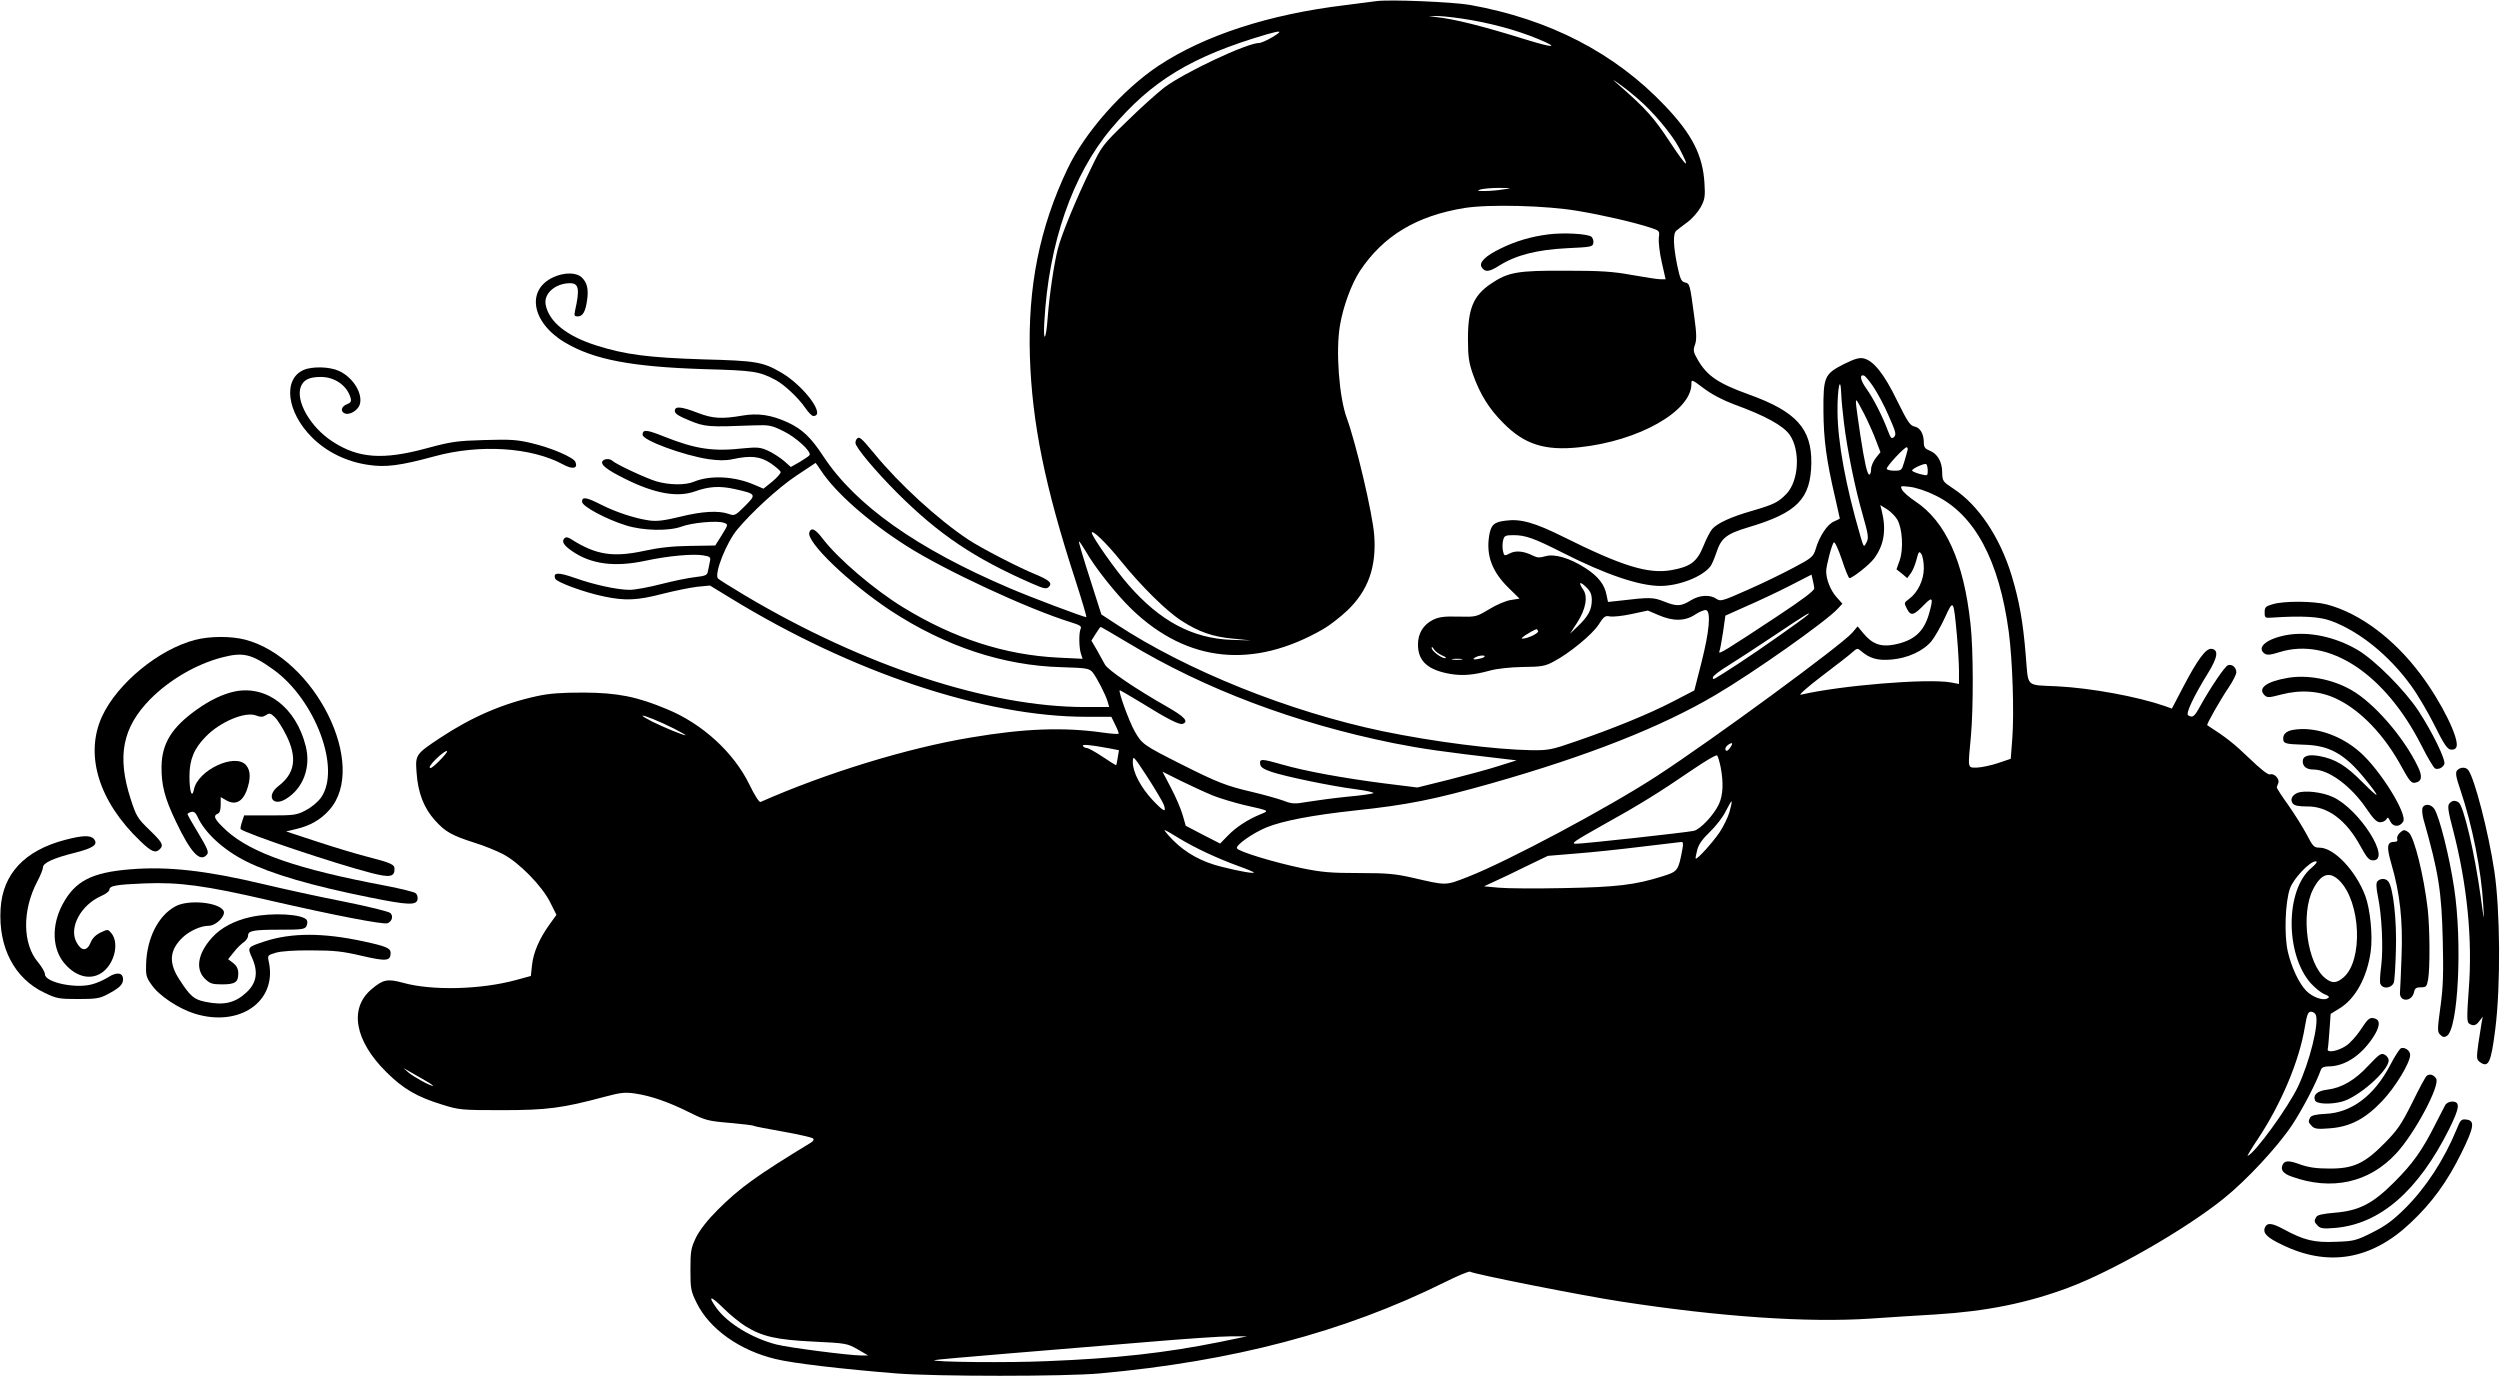<?xml version="1.0" standalone="no"?>
<!DOCTYPE svg PUBLIC "-//W3C//DTD SVG 20010904//EN"
 "http://www.w3.org/TR/2001/REC-SVG-20010904/DTD/svg10.dtd">
<svg version="1.0" xmlns="http://www.w3.org/2000/svg"
 width="1280pt" height="705pt" viewBox="0 0 1280 705"
 preserveAspectRatio="xMidYMid meet">
<g transform="translate(0,705) scale(0.1,-0.1)"
fill="#000000" stroke="none">
<path d="M7045 7044 c-16 -2 -86 -11 -155 -20 -393 -47 -723 -155 -959 -311
-184 -123 -376 -340 -465 -527 -143 -300 -204 -603 -193 -961 11 -341 77 -665
231 -1139 35 -108 61 -196 58 -196 -14 0 -292 105 -396 150 -473 202 -786 424
-950 673 -64 98 -109 140 -182 174 -85 39 -153 49 -234 35 -104 -18 -152 -15
-227 14 -86 33 -118 36 -118 10 0 -14 19 -26 75 -49 80 -33 97 -34 325 -25 85
3 94 1 157 -30 64 -31 144 -105 133 -122 -3 -5 -25 -20 -50 -35 l-46 -26 -36
32 c-21 17 -57 41 -82 52 -38 17 -55 18 -120 12 -161 -18 -248 -5 -414 61 -87
35 -107 36 -107 8 0 -28 207 -105 338 -125 52 -7 86 -8 123 0 92 20 141 15
195 -21 26 -18 49 -38 51 -44 2 -6 -17 -28 -42 -49 l-46 -37 -47 20 c-101 44
-226 50 -308 16 -44 -19 -128 -18 -195 2 -53 16 -205 87 -224 105 -12 12 -42
11 -50 -2 -12 -18 23 -45 118 -92 149 -74 265 -95 355 -63 73 26 127 29 204
12 111 -25 112 -27 52 -87 -50 -50 -53 -51 -84 -40 -52 18 -137 13 -249 -15
-79 -19 -116 -24 -155 -19 -73 10 -171 42 -248 81 -77 39 -98 42 -98 15 0 -23
122 -89 225 -121 89 -28 220 -30 285 -6 52 20 185 32 217 19 22 -8 22 -8 -11
-62 l-34 -54 -128 -2 c-90 -1 -161 -9 -234 -25 -161 -35 -248 -21 -372 57 -19
13 -30 15 -38 7 -16 -16 -4 -36 38 -65 98 -68 218 -84 377 -50 116 25 246 37
299 27 33 -6 36 -9 30 -34 -3 -15 -7 -37 -10 -49 -3 -18 -13 -22 -66 -28 -35
-4 -113 -20 -175 -36 -62 -16 -133 -29 -158 -29 -63 0 -180 25 -282 61 -85 30
-113 29 -100 -4 7 -18 151 -71 250 -91 109 -23 170 -20 301 14 63 16 143 32
178 36 l63 6 105 -64 c621 -381 1301 -608 1822 -608 l128 0 20 -41 c12 -23 19
-43 17 -46 -3 -2 -38 0 -79 6 -205 29 -405 21 -677 -25 -326 -54 -742 -182
-1077 -330 -7 -3 -31 35 -57 89 -80 164 -240 311 -422 386 -153 64 -252 84
-425 85 -116 0 -176 -4 -240 -18 -175 -38 -333 -106 -495 -213 -128 -85 -129
-87 -122 -180 7 -102 37 -180 94 -243 53 -59 85 -77 203 -115 47 -14 112 -41
145 -58 83 -43 201 -164 242 -247 l32 -64 -36 -50 c-51 -71 -82 -142 -89 -207
l-6 -56 -77 -21 c-180 -49 -430 -55 -577 -14 -81 22 -103 17 -162 -33 -116
-98 -86 -264 77 -425 87 -86 156 -126 286 -166 86 -27 99 -28 305 -28 230 0
308 10 528 69 79 21 102 24 155 16 80 -12 170 -43 278 -97 80 -40 96 -44 203
-53 64 -6 120 -12 124 -15 4 -3 73 -16 152 -30 79 -14 148 -30 153 -35 6 -6 0
-15 -14 -23 -276 -168 -362 -230 -475 -343 -52 -52 -90 -101 -110 -140 -26
-55 -29 -69 -29 -165 0 -99 2 -110 32 -171 66 -134 220 -243 403 -287 87 -22
346 -52 620 -74 201 -16 864 -16 1040 0 684 62 1252 212 1763 465 70 35 130
60 134 56 11 -11 576 -123 773 -153 506 -78 956 -109 1280 -87 91 6 239 16
330 21 260 16 468 58 680 137 227 85 600 299 796 457 117 94 274 263 349 375
54 82 125 218 148 284 4 11 17 17 38 17 83 0 166 54 228 147 36 54 40 89 11
98 -27 8 -34 3 -76 -61 -21 -31 -53 -66 -73 -79 -43 -28 -98 -37 -93 -16 2 8
6 52 9 97 l6 83 47 29 c81 50 140 160 158 290 11 80 -2 216 -28 286 -49 129
-160 246 -234 246 -28 0 -34 6 -65 66 -19 36 -62 105 -95 152 -34 47 -60 88
-59 91 1 3 4 13 8 22 8 21 -22 52 -43 44 -9 -3 -46 25 -107 84 -76 73 -116
105 -214 168 -5 3 66 129 111 195 21 31 38 66 38 76 0 25 -23 44 -43 36 -16
-6 -88 -112 -143 -211 -29 -53 -38 -60 -61 -45 -13 9 29 98 104 219 48 79 53
116 16 121 -28 4 -71 -53 -147 -199 l-56 -107 -39 14 c-140 48 -374 91 -546
100 -167 8 -149 -9 -163 157 -14 173 -33 280 -73 412 -60 196 -171 361 -299
444 -53 35 -55 38 -56 82 0 55 -25 97 -65 112 -22 9 -29 18 -29 39 0 46 -18
78 -47 84 -24 5 -36 24 -90 133 -66 136 -120 204 -171 216 -23 5 -46 -2 -101
-29 -100 -51 -106 -65 -105 -241 1 -145 15 -251 60 -443 13 -57 24 -105 24
-107 0 -1 -14 -8 -30 -15 -34 -14 -75 -76 -94 -142 -12 -38 -19 -45 -112 -94
-54 -29 -160 -81 -236 -114 -130 -58 -139 -60 -160 -46 -33 23 -87 20 -133 -9
-49 -30 -70 -31 -137 -4 -54 21 -70 22 -229 3 l-56 -6 -7 33 c-10 56 -42 97
-108 140 -81 52 -159 75 -206 61 -27 -8 -41 -8 -61 2 -47 24 -89 29 -120 13
-29 -15 -30 -14 -36 13 -3 15 -3 39 1 54 6 23 11 26 54 26 60 0 105 -16 249
-89 220 -112 394 -171 502 -171 94 0 214 46 256 100 7 8 20 39 30 68 25 77 50
98 167 133 248 74 317 145 320 328 2 176 -77 264 -319 351 -158 57 -214 95
-262 177 -23 40 -25 49 -15 77 9 25 9 56 -3 142 -23 172 -23 171 -48 178 -19
4 -25 18 -40 89 -20 100 -22 162 -4 176 6 6 32 25 56 43 25 18 55 53 69 78 21
39 23 55 19 120 -8 144 -63 252 -202 398 -257 271 -592 444 -1000 517 -87 15
-415 29 -480 19z m439 -89 c141 -21 279 -58 392 -105 109 -45 81 -47 -55 -5
-235 73 -375 108 -471 118 l-35 4 35 1 c19 1 79 -5 134 -13z m-969 -95 c-27
-16 -58 -30 -68 -30 -63 0 -387 -153 -487 -229 -36 -28 -122 -105 -191 -173
-123 -119 -128 -126 -182 -238 -77 -158 -153 -343 -171 -415 -20 -78 -43 -235
-52 -353 -8 -115 -24 -132 -17 -20 22 402 144 753 342 989 207 246 412 370
796 483 77 22 85 19 30 -14z m1869 -314 c80 -68 176 -183 213 -253 61 -116 42
-105 -45 27 -84 128 -125 173 -257 289 -42 36 -44 39 -10 15 22 -15 67 -50 99
-78z m-689 -466 c-27 -5 -70 -8 -95 -8 -37 0 -40 1 -20 8 14 4 57 8 95 8 70
-1 70 -1 20 -8z m384 -110 c126 -21 287 -58 372 -86 46 -15 47 -16 42 -52 -2
-20 4 -76 15 -124 l20 -88 -25 0 c-14 0 -80 10 -147 22 -99 18 -160 22 -341
22 -246 1 -293 -7 -382 -67 -90 -61 -118 -129 -117 -287 0 -87 5 -118 26 -178
36 -101 82 -175 154 -247 109 -111 214 -144 391 -125 304 32 573 185 573 324
0 25 1 24 63 -22 41 -31 96 -60 157 -83 157 -57 250 -108 283 -155 56 -80 47
-236 -16 -302 -42 -44 -65 -55 -178 -88 -105 -30 -175 -62 -202 -92 -10 -11
-31 -51 -46 -89 -32 -79 -66 -105 -163 -122 -119 -21 -252 20 -553 170 -149
74 -220 94 -298 83 -59 -7 -74 -22 -83 -80 -15 -100 16 -182 101 -265 l55 -54
-44 -7 c-24 -3 -74 -24 -111 -47 -67 -40 -68 -40 -159 -38 -73 2 -99 -2 -130
-17 -49 -25 -76 -69 -76 -126 0 -86 51 -131 168 -151 63 -10 118 -5 202 18 32
9 102 17 165 18 97 1 116 4 160 28 80 42 197 138 230 189 26 41 33 47 57 42
15 -3 65 2 111 12 l84 18 54 -23 c75 -33 137 -32 189 3 23 15 48 25 56 22 25
-9 15 -112 -24 -266 l-37 -145 -110 -57 c-123 -64 -305 -138 -500 -205 -121
-42 -137 -45 -225 -44 -186 3 -498 43 -760 97 -478 100 -1002 310 -1363 547
l-78 51 -59 185 c-33 102 -58 187 -56 189 2 2 18 -22 36 -52 46 -82 158 -222
236 -297 284 -272 621 -306 979 -100 33 19 88 62 123 95 107 102 150 223 138
386 -8 109 -93 470 -140 598 -40 107 -58 350 -35 478 17 99 59 211 102 277
119 179 289 282 535 322 124 20 419 13 581 -15z m1513 -901 c20 -30 56 -96 78
-148 36 -81 40 -95 28 -108 -13 -12 -17 -8 -33 34 -27 72 -73 163 -109 213
-31 43 -37 75 -12 67 6 -2 28 -28 48 -58z m-151 -184 c17 -139 57 -336 95
-467 30 -107 33 -122 20 -146 -13 -26 -14 -25 -31 34 -75 257 -116 480 -117
638 -1 115 15 194 19 91 1 -33 8 -100 14 -150z m105 43 c20 -40 47 -100 59
-133 l23 -60 -24 -30 c-13 -17 -24 -42 -24 -57 0 -16 -4 -28 -9 -28 -11 0 -24
59 -46 201 -23 157 -26 179 -20 179 3 0 21 -33 41 -72z m220 -185 c-2 -10 -10
-37 -17 -60 -12 -41 -14 -43 -51 -43 -21 0 -38 5 -38 10 0 14 90 110 102 110
5 0 7 -8 4 -17z m-5562 -103 c74 -113 245 -263 437 -385 194 -124 622 -323
842 -391 46 -14 56 -21 50 -33 -10 -21 -9 -99 2 -130 l8 -24 -126 6 c-273 14
-533 98 -794 258 -147 90 -332 248 -410 350 -38 50 -59 61 -69 34 -19 -48 204
-261 417 -402 280 -183 575 -281 874 -289 130 -4 141 -6 159 -26 22 -28 66
-113 77 -150 l8 -28 -124 0 c-493 0 -1133 210 -1742 572 -72 43 -134 82 -138
87 -17 29 44 182 99 249 76 91 209 213 301 275 55 36 101 67 101 67 1 0 13
-18 28 -40z m5666 1 c0 -28 0 -28 -40 -18 -22 6 -40 14 -40 18 0 10 63 38 72
33 4 -3 8 -18 8 -33z m40 -128 c201 -98 326 -333 375 -699 19 -143 28 -412 18
-544 l-8 -105 -65 -22 c-36 -12 -84 -22 -107 -23 -50 0 -48 -11 -32 160 13
144 13 443 -2 575 -34 319 -127 526 -284 629 -30 20 -60 46 -66 58 -11 21 -10
21 42 15 31 -4 86 -22 129 -44z m-196 -123 c26 -44 33 -152 12 -210 l-16 -45
28 -22 27 -23 17 23 c10 12 23 44 30 70 11 43 14 47 25 31 7 -10 13 -42 13
-73 0 -61 -31 -125 -76 -158 -26 -19 -26 -20 -10 -51 20 -38 34 -34 91 25 41
42 45 31 20 -55 -27 -90 -79 -134 -180 -153 -66 -12 -110 4 -155 59 l-29 35
-27 -32 c-50 -60 -718 -550 -999 -733 -248 -162 -764 -437 -968 -517 -119 -46
-107 -46 -285 -5 -88 20 -130 24 -274 24 -144 0 -190 4 -293 25 -147 31 -327
86 -332 102 -6 17 82 78 152 107 85 34 231 62 450 86 273 29 406 56 700 139
493 140 869 288 1147 452 196 115 567 377 627 442 l24 26 -31 35 c-30 34 -52
90 -52 131 0 28 29 138 39 148 5 5 23 -34 41 -87 17 -53 35 -96 39 -96 16 0
103 69 126 100 52 70 64 147 39 247 l-7 27 34 -21 c19 -12 43 -36 53 -53z
m-3977 -210 c104 -129 235 -259 312 -308 88 -57 161 -83 266 -92 l90 -9 -100
3 c-198 7 -365 95 -527 281 -67 76 -188 249 -188 267 0 20 76 -54 147 -142z
m3552 -142 c1 -12 -59 -57 -186 -141 -272 -180 -307 -201 -300 -183 4 9 12 54
19 100 l12 84 105 47 c58 25 158 72 221 104 l115 59 6 -27 c4 -14 7 -34 8 -43z
m-1139 -60 c0 -50 -18 -83 -70 -133 l-42 -40 37 57 c44 68 56 133 31 169 -26
38 -18 45 14 14 23 -22 30 -38 30 -67z m1869 -177 c6 -66 11 -149 11 -186 l0
-67 -42 8 c-119 21 -563 -15 -768 -63 -14 -3 35 40 110 97 74 56 145 111 157
123 21 18 24 19 40 5 45 -39 85 -51 156 -45 85 7 164 44 206 94 16 20 47 73
68 119 45 98 45 97 62 -85z m-764 100 c-27 -24 -253 -183 -350 -246 -142 -92
-135 -88 -135 -73 0 7 35 34 78 60 42 26 151 97 242 158 151 101 190 125 165
101z m-3475 -145 c390 -235 852 -409 1355 -511 147 -29 250 -44 570 -81 l60
-7 -89 -28 c-49 -16 -163 -47 -254 -70 l-165 -41 -169 21 c-211 27 -407 63
-521 96 -108 31 -119 31 -115 3 2 -16 17 -26 58 -40 71 -24 307 -73 432 -89
54 -7 94 -16 90 -20 -4 -3 -63 -12 -132 -18 -69 -7 -160 -19 -202 -26 -71 -12
-81 -12 -128 6 -28 10 -99 30 -158 44 -134 31 -181 50 -362 141 -196 99 -203
104 -240 169 -28 49 -85 204 -77 211 1 1 49 -27 107 -62 137 -85 199 -117 216
-110 31 12 9 36 -78 86 -159 90 -307 190 -321 218 -8 15 -27 48 -41 74 l-28
48 22 35 c12 19 23 35 26 35 2 0 67 -38 144 -84z m2095 64 c7 -11 -53 -40 -82
-40 -13 0 41 36 74 49 1 1 5 -4 8 -9z m-491 -126 c17 -7 24 -13 15 -14 -20 0
-69 37 -69 53 0 7 5 4 11 -6 6 -11 25 -25 43 -33z m215 -8 c-11 -9 -63 -17
-54 -8 6 6 19 12 30 14 20 4 32 1 24 -6z m-116 -13 c-13 -2 -33 -2 -45 0 -13
2 -3 4 22 4 25 0 35 -2 23 -4z m-4033 -353 c33 -17 60 -32 60 -34 0 -6 -114
41 -172 70 -27 14 -48 26 -48 29 0 7 91 -30 160 -65z m5407 -100 c-10 -14 -17
-18 -22 -10 -4 6 1 17 11 25 25 18 30 11 11 -15z m-3180 -1 l52 -10 -6 -37
c-3 -20 -7 -38 -8 -40 -1 -1 -32 18 -69 43 -37 25 -74 45 -81 45 -8 0 -17 5
-20 10 -7 11 33 7 132 -11z m-3430 -67 c-31 -31 -47 -41 -47 -30 0 16 81 91
89 82 3 -3 -16 -26 -42 -52z m6563 -31 c15 -80 12 -141 -9 -188 -26 -56 -96
-130 -129 -137 -43 -9 -563 -66 -602 -66 -30 0 -12 12 130 92 190 105 296 171
464 286 66 45 123 79 128 74 4 -4 12 -32 18 -61z m-2851 -192 c14 -42 0 -36
-57 24 -61 65 -102 143 -102 194 0 37 2 36 75 -76 40 -62 78 -126 84 -142z
m253 47 c36 -14 106 -35 155 -47 137 -31 133 -29 87 -48 -64 -26 -126 -66
-168 -110 l-39 -40 -88 45 -88 46 -16 56 c-9 31 -36 94 -60 139 l-43 82 96
-48 c53 -26 127 -60 164 -75z m2643 -83 c-8 -28 -31 -75 -51 -105 -38 -55
-115 -140 -122 -134 -2 2 2 22 8 45 7 28 27 56 65 92 30 29 67 76 81 106 15
29 28 52 30 50 2 -2 -3 -26 -11 -54z m-2818 -135 c80 -49 198 -104 306 -143
42 -15 77 -30 77 -32 0 -7 -74 6 -165 29 -100 24 -185 71 -250 137 -27 28 -46
51 -42 51 4 0 37 -19 74 -42z m2577 -55 c-21 -112 -23 -115 -103 -140 -140
-44 -233 -55 -503 -60 -142 -3 -292 -2 -334 2 l-76 7 54 25 c29 13 103 48 163
78 l110 53 145 12 c80 6 231 22 335 35 105 12 196 23 203 24 10 1 11 -9 6 -36z
m3219 -98 c-132 -112 -133 -439 -3 -588 22 -24 53 -50 71 -57 26 -11 28 -15
15 -22 -23 -13 -77 7 -109 40 -37 39 -74 118 -93 198 -20 86 -14 256 11 326
18 50 101 138 131 138 12 0 5 -11 -23 -35z m145 -64 c110 -110 122 -410 20
-496 -36 -30 -57 -31 -92 -4 -93 73 -128 329 -63 456 41 80 84 94 135 44z
m-121 -687 c17 -45 -31 -239 -91 -367 -51 -107 -220 -341 -258 -355 -4 -2 19
37 52 86 119 179 213 401 241 575 11 63 16 77 31 77 10 0 21 -7 25 -16z
m-9677 -338 c25 -14 41 -26 37 -26 -15 0 -102 48 -127 70 l-25 22 35 -20 c19
-11 55 -32 80 -46z m1635 -1255 c86 -54 161 -71 350 -80 166 -8 172 -9 225
-39 l55 -32 -35 0 c-62 0 -371 40 -434 56 -125 32 -250 108 -307 186 -47 66
-33 67 34 1 34 -34 85 -75 112 -92z m2430 -82 c-278 -56 -529 -84 -882 -98
-198 -9 -590 -5 -580 5 2 2 172 17 378 34 206 17 527 44 714 59 187 16 378 29
425 29 l85 0 -140 -29z"/>
<path d="M7928 5850 c-87 -11 -167 -34 -244 -72 -79 -38 -113 -72 -98 -96 17
-27 38 -25 90 8 86 54 192 81 344 89 127 6 135 7 138 27 2 11 -3 26 -10 32
-19 15 -141 22 -220 12z"/>
<path d="M2834 5631 c-141 -64 -113 -231 56 -333 148 -89 341 -126 715 -138
255 -7 281 -11 365 -55 44 -23 116 -90 152 -142 16 -24 35 -43 42 -43 67 0
-48 155 -165 223 -94 54 -126 60 -399 67 -279 9 -398 24 -546 71 -152 48 -243
121 -260 208 -12 57 49 111 125 111 45 0 50 -31 25 -142 -5 -24 -3 -28 14 -28
26 0 40 25 48 84 8 56 0 90 -28 116 -28 26 -89 26 -144 1z"/>
<path d="M1555 5156 c-108 -47 -87 -216 42 -345 75 -75 177 -125 288 -141 89
-14 165 -4 341 44 231 63 495 46 657 -42 50 -27 77 -21 63 13 -9 23 -122 72
-224 96 -75 18 -109 20 -242 16 -140 -4 -169 -8 -295 -42 -224 -61 -350 -52
-482 34 -114 73 -192 210 -162 283 14 34 43 48 102 48 71 0 134 -44 152 -107
5 -18 1 -25 -19 -33 -29 -11 -35 -37 -10 -47 24 -9 63 14 75 43 20 55 -32 142
-106 175 -47 22 -136 24 -180 5z"/>
<path d="M4387 4803 c-4 -3 -7 -13 -7 -21 0 -22 103 -145 215 -257 213 -212
393 -333 685 -461 66 -29 77 -31 90 -19 19 20 4 34 -70 65 -86 35 -279 135
-342 177 -157 104 -354 285 -482 441 -67 81 -76 89 -89 75z"/>
<path d="M11635 3956 c-35 -10 -40 -15 -40 -41 0 -29 2 -30 40 -27 150 10 242
5 300 -17 145 -53 299 -178 410 -332 33 -45 87 -137 120 -203 47 -95 65 -122
83 -124 14 -2 25 3 29 14 16 41 -77 230 -184 372 -136 182 -312 313 -479 357
-69 18 -222 19 -279 1z"/>
<path d="M11710 3799 c-102 -18 -159 -63 -116 -95 13 -9 29 -8 77 7 253 79
540 -110 727 -478 31 -62 63 -115 70 -118 17 -6 39 4 47 23 8 21 -60 161 -131
270 -70 107 -225 263 -314 315 -115 67 -249 95 -360 76z"/>
<path d="M1000 3774 c-187 -48 -399 -223 -477 -391 -91 -197 -18 -436 196
-640 56 -54 77 -63 99 -41 21 21 14 34 -53 99 -61 59 -67 69 -96 158 -71 220
-42 366 100 511 99 100 237 180 368 214 108 28 150 18 261 -61 216 -154 349
-509 246 -656 -17 -24 -50 -51 -79 -66 -46 -24 -59 -26 -182 -26 l-133 0 -11
-33 c-6 -18 -9 -35 -7 -37 26 -23 476 -175 670 -225 94 -24 118 -20 118 21 0
23 -17 31 -145 64 -55 14 -170 49 -255 77 l-155 51 50 12 c73 17 127 48 172
99 200 227 -74 777 -432 871 -73 19 -182 18 -255 -1z"/>
<path d="M11712 3579 c-106 -18 -153 -52 -119 -87 15 -15 22 -15 87 2 99 26
197 19 281 -21 126 -59 249 -188 339 -356 34 -62 46 -77 63 -75 37 6 42 31 16
84 -72 150 -225 326 -340 391 -97 56 -226 80 -327 62z"/>
<path d="M1203 3510 c-61 -13 -127 -44 -197 -94 -127 -91 -177 -172 -179 -291
-1 -94 16 -161 73 -280 77 -162 125 -213 160 -170 10 12 2 31 -44 108 -31 51
-56 95 -56 99 0 3 9 8 19 11 13 3 22 -3 31 -22 37 -84 133 -172 250 -231 130
-65 335 -125 634 -185 198 -40 239 -41 244 -9 2 11 -3 26 -10 31 -7 6 -76 23
-153 38 -453 85 -687 167 -814 281 -62 57 -73 77 -46 88 10 3 15 19 15 45 l0
40 29 -17 c45 -25 81 -8 103 48 22 60 22 103 -1 131 -54 67 -248 -23 -268
-123 -10 -49 -23 -11 -23 67 0 85 23 142 83 203 73 76 202 130 257 109 24 -9
35 -9 51 1 18 12 24 11 45 -9 14 -13 40 -54 59 -92 58 -116 46 -197 -40 -262
-64 -50 -29 -108 40 -65 88 54 128 163 100 271 -50 197 -199 311 -362 279z"/>
<path d="M11740 3313 c-33 -6 -50 -21 -50 -44 0 -26 10 -29 107 -32 131 -3
211 -49 315 -179 79 -98 74 -103 -14 -15 -87 88 -141 121 -223 136 -55 10 -85
1 -85 -27 0 -27 20 -42 55 -42 78 0 192 -84 271 -200 35 -52 53 -70 70 -70 13
0 27 7 32 15 7 13 10 11 20 -10 14 -30 48 -31 66 -2 24 37 -117 265 -221 356
-99 88 -236 133 -343 114z"/>
<path d="M12580 3105 c-9 -11 -6 -32 18 -102 60 -177 106 -409 116 -583 6 -94
5 -94 -13 40 -32 230 -88 465 -113 482 -19 12 -34 10 -48 -7 -9 -11 -6 -38 19
-132 73 -281 101 -562 81 -820 -10 -138 -10 -167 2 -174 21 -14 36 -10 53 14
l17 22 -6 -30 c-3 -16 -10 -66 -17 -109 -10 -73 -9 -81 7 -93 45 -33 58 -6 80
169 28 224 25 608 -5 808 -30 200 -102 478 -134 518 -13 16 -42 15 -57 -3z"/>
<path d="M11762 2990 c-28 -12 -38 -36 -22 -55 8 -10 31 -14 71 -14 106 2 202
-69 276 -206 32 -58 43 -70 63 -70 96 0 -69 261 -205 324 -55 26 -147 36 -183
21z"/>
<path d="M12403 2913 c-3 -9 -1 -34 5 -57 78 -274 93 -369 99 -622 4 -166 2
-239 -12 -339 -16 -117 -16 -129 -1 -143 13 -13 20 -14 34 -6 58 37 80 478 37
759 -24 159 -74 360 -101 403 -17 26 -52 29 -61 5z"/>
<path d="M12285 2784 c-9 -9 -14 -23 -11 -30 3 -9 -2 -14 -13 -14 -40 0 -43
-23 -17 -114 44 -150 59 -290 52 -471 -3 -88 -7 -171 -8 -184 -6 -52 61 -53
72 0 4 19 11 24 35 24 27 0 30 4 37 40 10 60 9 258 -2 360 -20 172 -69 371
-98 393 -21 16 -27 15 -47 -4z"/>
<path d="M334 2750 c-208 -54 -321 -175 -331 -354 -12 -198 72 -357 225 -429
62 -30 75 -32 172 -32 91 0 111 3 150 24 61 32 80 50 80 77 0 35 -33 39 -77
10 -21 -13 -58 -30 -83 -36 -86 -23 -240 11 -240 52 0 11 -16 38 -35 61 -80
94 -82 266 -4 414 16 30 29 63 29 72 0 23 55 48 164 75 94 24 120 42 97 70
-17 21 -59 19 -147 -4z"/>
<path d="M666 2599 c-197 -16 -282 -60 -346 -180 -58 -109 -53 -231 13 -305
61 -70 140 -85 198 -37 58 49 78 147 40 194 -18 22 -19 22 -55 5 -25 -12 -43
-29 -52 -52 -19 -46 -48 -45 -73 3 -39 74 23 189 126 235 24 10 43 25 43 32 0
21 33 27 180 33 178 7 312 -11 639 -87 326 -75 584 -125 605 -117 23 9 31 36
15 52 -8 8 -115 34 -239 59 -124 24 -310 65 -415 90 -291 69 -486 91 -679 75z"/>
<path d="M12172 2537 c-7 -8 -6 -32 3 -77 20 -96 28 -264 17 -354 -6 -43 -8
-84 -5 -92 11 -29 55 -26 69 4 4 9 9 85 11 167 5 153 -14 322 -39 352 -13 17
-42 17 -56 0z"/>
<path d="M899 2410 c-88 -47 -147 -162 -151 -297 -2 -55 1 -68 28 -105 38 -56
138 -122 221 -148 229 -71 421 62 380 262 -8 37 -8 37 35 50 27 8 97 13 183
12 117 0 160 -5 258 -28 125 -29 147 -27 147 15 0 24 -22 34 -138 59 -207 45
-370 45 -507 0 -90 -30 -89 -29 -64 -85 32 -72 23 -128 -29 -176 -59 -55 -117
-68 -212 -48 -57 12 -76 28 -131 113 -57 87 -52 152 18 218 34 32 92 58 131
58 39 0 91 53 76 78 -27 43 -180 57 -245 22z"/>
<path d="M1284 2355 c-83 -18 -153 -55 -198 -105 -73 -81 -87 -161 -37 -211
26 -25 37 -29 88 -29 67 0 83 11 83 56 0 23 -8 39 -26 53 l-26 20 29 36 c15
20 38 42 51 51 12 8 22 23 22 33 0 26 26 31 167 31 108 0 123 2 132 18 5 10 6
24 2 31 -20 31 -177 40 -287 16z"/>
<path d="M12293 1683 c-7 -3 -32 -41 -55 -86 -82 -157 -199 -245 -333 -250
-45 -2 -69 -8 -76 -17 -12 -21 -11 -26 8 -46 14 -14 30 -16 92 -11 104 8 181
48 269 141 67 71 142 195 142 235 0 22 -27 41 -47 34z"/>
<path d="M12127 1595 c-69 -75 -137 -115 -211 -124 -51 -6 -74 -26 -63 -55 7
-19 80 -22 139 -6 86 24 238 159 238 211 0 10 -9 23 -20 29 -18 10 -28 3 -83
-55z"/>
<path d="M12425 1542 c-6 -4 -39 -65 -74 -137 -56 -112 -75 -140 -141 -207
-104 -106 -162 -132 -285 -131 -65 0 -106 6 -148 21 -59 22 -81 21 -91 -4 -10
-25 5 -43 47 -58 205 -74 397 -32 536 119 96 104 226 349 204 383 -12 19 -33
26 -48 14z"/>
<path d="M12520 1393 c-5 -10 -29 -56 -53 -103 -65 -129 -113 -197 -207 -291
-111 -112 -182 -148 -305 -158 -59 -5 -89 -11 -95 -21 -13 -21 -12 -26 7 -46
14 -14 29 -16 89 -11 230 20 424 188 583 505 55 111 59 142 15 142 -13 0 -28
-8 -34 -17z"/>
<path d="M12578 1268 c-65 -157 -156 -297 -264 -405 -64 -63 -101 -90 -169
-124 -82 -41 -94 -44 -185 -47 -111 -5 -164 8 -267 64 -63 34 -86 35 -97 8
-11 -28 12 -51 88 -87 235 -115 457 -78 657 111 110 103 188 210 261 358 66
134 71 167 25 172 -25 3 -30 -2 -49 -50z"/>
</g>
</svg>
